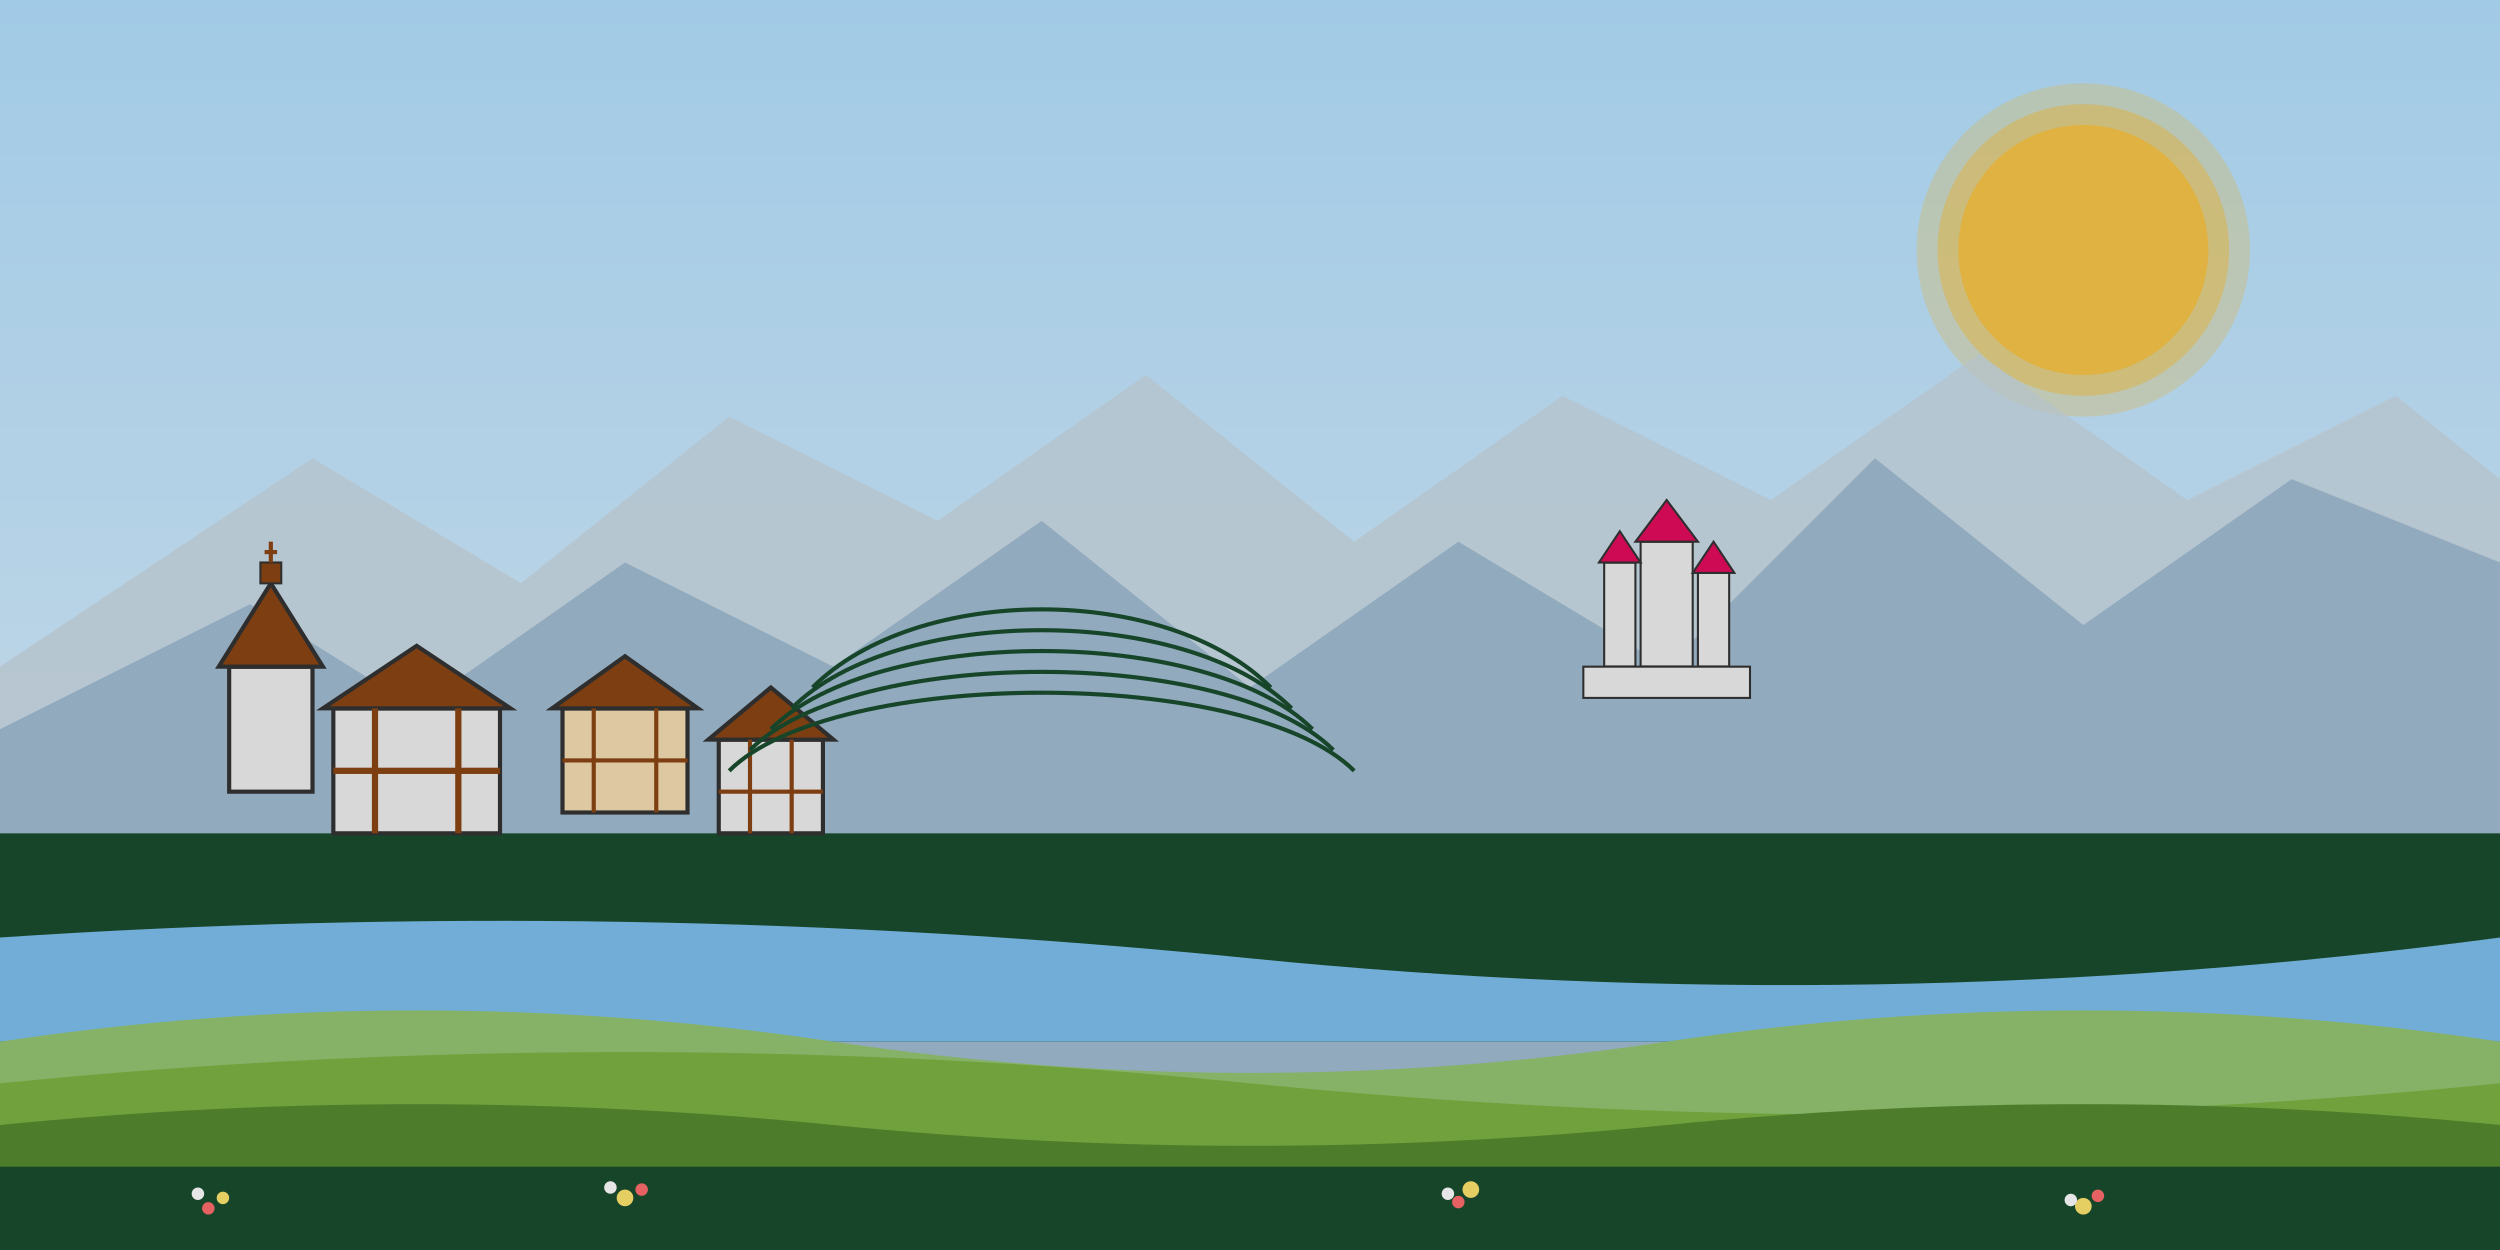 <svg xmlns="http://www.w3.org/2000/svg" viewBox="0 0 1200 600">
  <rect x="0" y="0" width="1200" height="600" fill="#808080" stroke="none"/>
  <!-- Sky gradient background -->
  <defs>
    <linearGradient id="sky" x1="0%" y1="0%" x2="0%" y2="100%">
      <stop offset="0%" stop-color="#b3e0ff" />
      <stop offset="100%" stop-color="#e6f5ff" />
    </linearGradient>
  </defs>
  
  <!-- Sky background -->
  <rect width="1200" height="600" fill="url(#sky)" />
  
  <!-- Sun -->
  <circle cx="1000" cy="120" r="60" fill="#f7c548" />
  <circle cx="1000" cy="120" r="70" fill="#f7c548" opacity="0.5" />
  <circle cx="1000" cy="120" r="80" fill="#f7c548" opacity="0.3" />
  
  <!-- Mountains - Bavarian Alps distant -->
  <path d="M0,320 L150,220 L250,280 L350,200 L450,250 L550,180 L650,260 L750,190 L850,240 L950,170 L1050,240 L1150,190 L1200,230 L1200,600 L0,600 Z" fill="#c9d6df" opacity="0.7" />
  <path d="M0,350 L120,290 L200,340 L300,270 L400,320 L500,250 L600,330 L700,260 L800,320 L900,220 L1000,300 L1100,230 L1200,270 L1200,600 L0,600 Z" fill="#97b4cc" opacity="0.8" />
  
  <!-- Forests -->
  <path d="M0,400 L1200,400 L1200,500 L0,500 Z" fill="#1a4d2e" />
  
  <!-- Neuschwanstein Castle (simplified) -->
  <g transform="translate(800, 320) scale(0.5)">
    <!-- Main castle tower -->
    <rect x="-25" y="-120" width="50" height="120" fill="#f0f0f0" stroke="#333" stroke-width="2" />
    <polygon points="-30,-120 30,-120 0,-160" fill="#e30b5c" stroke="#333" stroke-width="2" />
    
    <!-- Side tower left -->
    <rect x="-60" y="-100" width="30" height="100" fill="#f0f0f0" stroke="#333" stroke-width="2" />
    <polygon points="-65,-100 -25,-100 -45,-130" fill="#e30b5c" stroke="#333" stroke-width="2" />
    
    <!-- Side tower right -->
    <rect x="30" y="-90" width="30" height="90" fill="#f0f0f0" stroke="#333" stroke-width="2" />
    <polygon points="25,-90 65,-90 45,-120" fill="#e30b5c" stroke="#333" stroke-width="2" />
    
    <!-- Castle base -->
    <rect x="-80" y="0" width="160" height="30" fill="#f0f0f0" stroke="#333" stroke-width="2" />
  </g>
  
  <!-- Bavarian village -->
  <g transform="translate(200, 400)">
    <!-- Traditional German houses -->
    <g transform="translate(0, 0)">
      <rect x="-40" y="-60" width="80" height="60" fill="#f0f0f0" stroke="#333" stroke-width="2" />
      <polygon points="-45,-60 45,-60 0,-90" fill="#8B4513" stroke="#333" stroke-width="2" />
      <!-- Timber framing -->
      <line x1="-40" y1="-30" x2="40" y2="-30" stroke="#8B4513" stroke-width="3" />
      <line x1="-20" y1="-60" x2="-20" y2="0" stroke="#8B4513" stroke-width="3" />
      <line x1="20" y1="-60" x2="20" y2="0" stroke="#8B4513" stroke-width="3" />
    </g>
    
    <g transform="translate(100, -10)">
      <rect x="-30" y="-50" width="60" height="50" fill="#f5deb3" stroke="#333" stroke-width="2" />
      <polygon points="-35,-50 35,-50 0,-75" fill="#8B4513" stroke="#333" stroke-width="2" />
      <!-- Timber framing -->
      <line x1="-30" y1="-25" x2="30" y2="-25" stroke="#8B4513" stroke-width="2" />
      <line x1="-15" y1="-50" x2="-15" y2="0" stroke="#8B4513" stroke-width="2" />
      <line x1="15" y1="-50" x2="15" y2="0" stroke="#8B4513" stroke-width="2" />
    </g>
    
    <g transform="translate(170, 0)">
      <rect x="-25" y="-45" width="50" height="45" fill="#f0f0f0" stroke="#333" stroke-width="2" />
      <polygon points="-30,-45 30,-45 0,-70" fill="#8B4513" stroke="#333" stroke-width="2" />
      <!-- Timber framing -->
      <line x1="-25" y1="-20" x2="25" y2="-20" stroke="#8B4513" stroke-width="2" />
      <line x1="-10" y1="-45" x2="-10" y2="0" stroke="#8B4513" stroke-width="2" />
      <line x1="10" y1="-45" x2="10" y2="0" stroke="#8B4513" stroke-width="2" />
    </g>
    
    <!-- Church spire -->
    <g transform="translate(-70, -20)">
      <rect x="-20" y="-60" width="40" height="60" fill="#f0f0f0" stroke="#333" stroke-width="2" />
      <polygon points="-25,-60 25,-60 0,-100" fill="#8B4513" stroke="#333" stroke-width="2" />
      <rect x="-5" y="-110" width="10" height="10" fill="#8B4513" stroke="#333" stroke-width="1" />
      <line x1="0" y1="-110" x2="0" y2="-120" stroke="#8B4513" stroke-width="2" />
      <line x1="-3" y1="-115" x2="3" y2="-115" stroke="#8B4513" stroke-width="2" />
    </g>
  </g>
  
  <!-- Rhine River -->
  <path d="M0,450 Q300,430 600,460 Q900,490 1200,450 L1200,500 L0,500 Z" fill="#7ec0ee" />
  
  <!-- Vineyard terraces on hillside -->
  <g transform="translate(500, 370)">
    <path d="M-150,0 C-100,-50 100,-50 150,0" fill="none" stroke="#1a4d2e" stroke-width="2" />
    <path d="M-140,-10 C-90,-60 90,-60 140,-10" fill="none" stroke="#1a4d2e" stroke-width="2" />
    <path d="M-130,-20 C-80,-70 80,-70 130,-20" fill="none" stroke="#1a4d2e" stroke-width="2" />
    <path d="M-120,-30 C-70,-80 70,-80 120,-30" fill="none" stroke="#1a4d2e" stroke-width="2" />
    <path d="M-110,-40 C-60,-90 60,-90 110,-40" fill="none" stroke="#1a4d2e" stroke-width="2" />
  </g>
  
  <!-- Rolling fields -->
  <path d="M0,500 Q200,470 400,500 Q600,530 800,500 Q1000,470 1200,500 L1200,600 L0,600 Z" fill="#93c572" />
  <path d="M0,520 Q300,490 600,520 Q900,550 1200,520 L1200,600 L0,600 Z" fill="#7cb342" />
  <path d="M0,540 Q200,520 400,540 Q600,560 800,540 Q1000,520 1200,540 L1200,600 L0,600 Z" fill="#558b2f" />
  
  <!-- Foreground meadow -->
  <path d="M0,560 L1200,560 L1200,600 L0,600 Z" fill="#1a4d2e" />
  
  <!-- Flowers in meadow -->
  <g transform="translate(100, 580)">
    <circle cx="0" cy="0" r="3" fill="#ff6b6b" />
    <circle cx="7" cy="-5" r="3" fill="#ffe66d" />
    <circle cx="-5" cy="-7" r="3" fill="#ffffff" />
  </g>
  
  <g transform="translate(300, 575)">
    <circle cx="0" cy="0" r="4" fill="#ffe66d" />
    <circle cx="8" cy="-4" r="3" fill="#ff6b6b" />
    <circle cx="-7" cy="-5" r="3" fill="#ffffff" />
  </g>
  
  <g transform="translate(700, 577)">
    <circle cx="0" cy="0" r="3" fill="#ff6b6b" />
    <circle cx="6" cy="-6" r="4" fill="#ffe66d" />
    <circle cx="-5" cy="-4" r="3" fill="#ffffff" />
  </g>
  
  <g transform="translate(1000, 579)">
    <circle cx="0" cy="0" r="4" fill="#ffe66d" />
    <circle cx="7" cy="-5" r="3" fill="#ff6b6b" />
    <circle cx="-6" cy="-3" r="3" fill="#ffffff" />
  </g>
  
  <!-- Overlay for text contrast if needed -->
  <rect width="1200" height="600" fill="rgba(0,0,0,0.1)" />
</svg>
